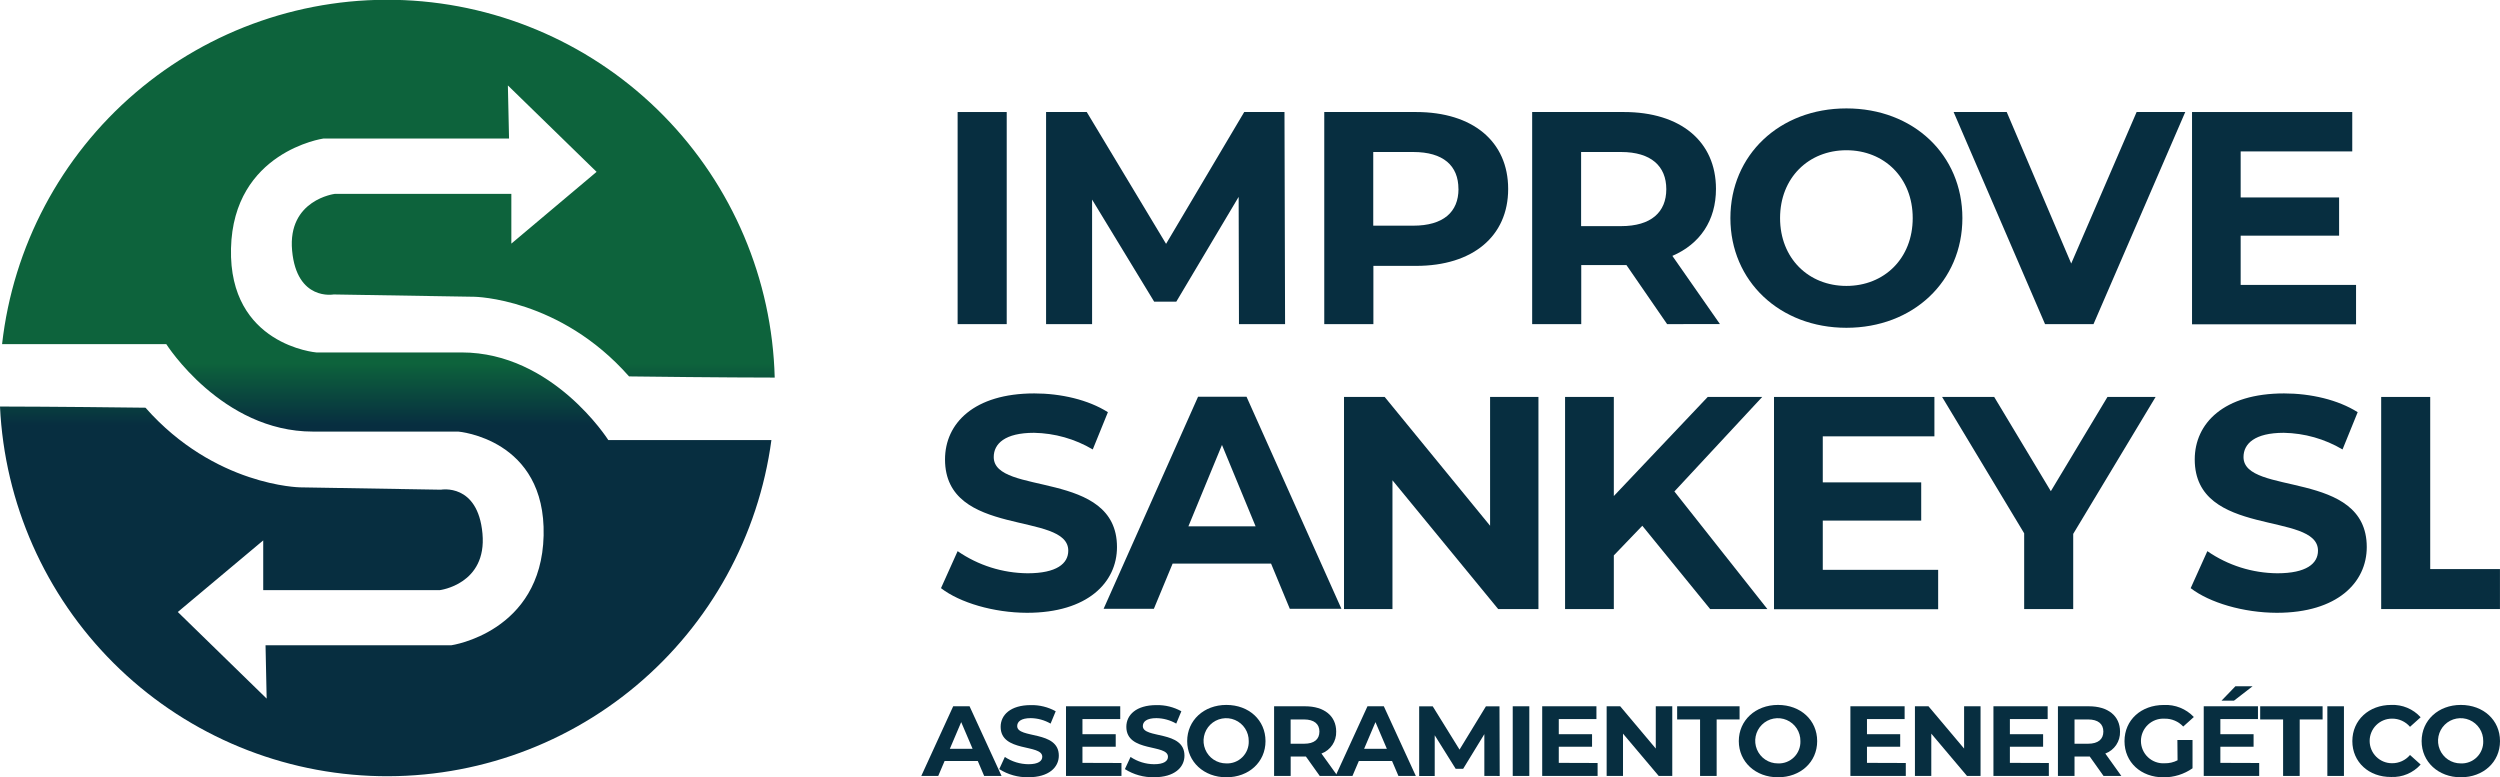 <svg width="267" height="83" viewBox="0 0 267 83" fill="none" xmlns="http://www.w3.org/2000/svg">
<g clip-path="url(#clip0_19_91)">
<path d="M49.312 37.641H33.789C33.789 37.641 24.425 36.873 24.671 26.531C24.917 16.19 34.523 14.799 34.523 14.799H54.366L54.241 9.124L63.716 18.354L54.612 26.019V20.706H35.758C35.758 20.706 30.704 21.334 31.197 26.758C31.689 32.183 35.633 31.448 35.633 31.448L50.669 31.695C50.669 31.695 59.787 31.816 67.182 40.2C76.638 40.321 82.29 40.326 82.739 40.326C82.468 29.839 78.23 19.846 70.882 12.364C63.533 4.881 53.621 0.468 43.147 0.014C32.673 -0.439 22.417 3.101 14.45 9.919C6.483 16.738 1.398 26.328 0.222 36.752H17.759C17.759 36.752 23.676 46.093 33.412 46.093H48.941C48.941 46.093 58.305 46.861 58.059 57.202C57.813 67.543 48.197 68.915 48.197 68.915H28.359L28.479 74.61L18.989 65.36L28.112 57.714V63.027H46.967C46.967 63.027 52.02 62.409 51.528 56.985C51.036 51.561 47.092 52.3 47.092 52.3L32.056 52.049C32.056 52.049 22.933 51.928 15.538 43.543C6.193 43.427 0.574 43.417 0 43.417C0.485 53.746 4.812 63.52 12.133 70.819C19.453 78.118 29.236 82.414 39.56 82.862C49.884 83.311 60.002 79.88 67.927 73.243C75.852 66.607 81.009 57.245 82.387 46.996H64.966C64.966 46.996 59.048 37.641 49.312 37.641Z" fill="url(#paint0_linear_19_91)"/>
<path d="M104.427 81.275H100.884L100.204 82.87H98.394L101.801 75.431H103.549L106.966 82.87H105.108L104.427 81.275ZM103.872 79.971L102.656 77.122L101.444 79.971H103.872Z" fill="#072E40"/>
<path d="M106.72 82.14L107.318 80.841C108.065 81.342 108.943 81.612 109.843 81.618C110.89 81.618 111.315 81.275 111.315 80.821C111.315 79.43 106.869 80.387 106.869 77.624C106.869 76.358 107.922 75.305 110.094 75.305C111.021 75.286 111.937 75.513 112.749 75.962L112.203 77.281C111.558 76.909 110.829 76.708 110.084 76.696C109.037 76.696 108.636 77.078 108.636 77.546C108.636 78.918 113.082 77.972 113.082 80.701C113.082 81.947 112.02 83.009 109.838 83.009C108.736 83.034 107.651 82.731 106.72 82.14Z" fill="#072E40"/>
<path d="M119.772 81.488V82.87H113.849V75.431H119.642V76.798H115.606V78.416H119.159V79.754H115.606V81.474L119.772 81.488Z" fill="#072E40"/>
<path d="M120.139 82.14L120.742 80.841C121.487 81.343 122.364 81.613 123.262 81.618C124.314 81.618 124.739 81.275 124.739 80.821C124.739 79.43 120.293 80.387 120.293 77.624C120.293 76.358 121.341 75.305 123.513 75.305C124.44 75.285 125.356 75.512 126.168 75.962L125.622 77.281C124.977 76.909 124.248 76.707 123.503 76.697C122.456 76.697 122.055 77.078 122.055 77.547C122.055 78.918 126.501 77.972 126.501 80.701C126.501 81.947 125.444 83.009 123.257 83.009C122.155 83.033 121.07 82.731 120.139 82.14Z" fill="#072E40"/>
<path d="M126.791 79.15C126.791 76.943 128.562 75.286 130.976 75.286C133.389 75.286 135.156 76.909 135.156 79.15C135.156 81.391 133.375 83.014 130.976 83.014C128.577 83.014 126.791 81.362 126.791 79.15ZM133.365 79.15C133.372 78.671 133.236 78.201 132.975 77.799C132.714 77.398 132.339 77.083 131.899 76.895C131.458 76.707 130.972 76.654 130.502 76.744C130.031 76.833 129.598 77.06 129.257 77.397C128.916 77.733 128.683 78.163 128.587 78.633C128.491 79.102 128.537 79.589 128.719 80.033C128.9 80.476 129.209 80.855 129.607 81.122C130.005 81.389 130.473 81.531 130.951 81.531C131.27 81.547 131.588 81.496 131.885 81.383C132.183 81.269 132.454 81.095 132.68 80.871C132.907 80.647 133.085 80.379 133.203 80.082C133.321 79.786 133.376 79.469 133.365 79.15Z" fill="#072E40"/>
<path d="M140.948 82.87L139.471 80.797H137.844V82.87H136.073V75.431H139.384C141.426 75.431 142.705 76.465 142.705 78.131C142.722 78.638 142.58 79.138 142.297 79.559C142.015 79.981 141.607 80.302 141.131 80.479L142.85 82.87H140.948ZM139.288 76.837H137.839V79.43H139.288C140.369 79.43 140.914 78.947 140.914 78.131C140.914 77.315 140.345 76.837 139.263 76.837H139.288Z" fill="#072E40"/>
<path d="M148.671 81.275H145.124L144.443 82.87H142.638L146.046 75.431H147.793L151.21 82.87H149.352L148.671 81.275ZM148.116 79.971L146.9 77.122L145.688 79.971H148.116Z" fill="#072E40"/>
<path d="M158.528 82.87V78.406L156.264 82.111H155.468L153.228 78.527V82.874H151.567V75.436H153.015L155.878 80.058L158.697 75.436H160.145L160.169 82.874L158.528 82.87Z" fill="#072E40"/>
<path d="M161.559 75.431H163.331V82.87H161.559V75.431Z" fill="#072E40"/>
<path d="M170.624 81.488V82.87H164.707V75.431H170.499V76.798H166.478V78.416H170.031V79.754H166.478V81.474L170.624 81.488Z" fill="#072E40"/>
<path d="M178.599 75.431V82.87H177.151L173.337 78.353V82.87H171.59V75.431H173.038L176.837 79.947V75.431H178.599Z" fill="#072E40"/>
<path d="M181.567 76.837H179.12V75.431H185.786V76.837H183.338V82.87H181.567V76.837Z" fill="#072E40"/>
<path d="M185.704 79.15C185.704 76.943 187.476 75.286 189.889 75.286C192.303 75.286 194.074 76.909 194.074 79.15C194.074 81.391 192.293 83.014 189.889 83.014C187.485 83.014 185.704 81.362 185.704 79.15ZM192.283 79.15C192.29 78.671 192.154 78.201 191.893 77.799C191.632 77.398 191.257 77.083 190.817 76.895C190.377 76.707 189.89 76.654 189.42 76.744C188.95 76.833 188.516 77.06 188.176 77.397C187.835 77.733 187.601 78.163 187.505 78.633C187.41 79.102 187.455 79.589 187.637 80.033C187.819 80.476 188.128 80.855 188.525 81.122C188.923 81.389 189.391 81.531 189.87 81.531C190.188 81.547 190.506 81.496 190.804 81.383C191.101 81.269 191.372 81.095 191.599 80.871C191.826 80.647 192.004 80.379 192.121 80.082C192.239 79.786 192.294 79.469 192.283 79.15Z" fill="#072E40"/>
<path d="M203.539 81.488V82.87H197.622V75.431H203.414V76.798H199.393V78.416H202.941V79.754H199.393V81.474L203.539 81.488Z" fill="#072E40"/>
<path d="M211.523 75.431V82.87H210.075L206.262 78.353V82.87H204.515V75.431H205.963L209.766 79.947V75.431H211.523Z" fill="#072E40"/>
<path d="M218.817 81.488V82.87H212.899V75.431H218.691V76.798H214.656V78.416H218.204V79.754H214.656V81.474L218.817 81.488Z" fill="#072E40"/>
<path d="M224.658 82.87L223.185 80.797H221.559V82.87H219.787V75.431H223.098C225.14 75.431 226.419 76.465 226.419 78.131C226.437 78.638 226.294 79.138 226.012 79.559C225.729 79.981 225.321 80.302 224.846 80.479L226.559 82.87H224.658ZM223.007 76.837H221.559V79.43H223.007C224.088 79.43 224.638 78.947 224.638 78.131C224.638 77.315 224.078 76.837 223.007 76.837Z" fill="#072E40"/>
<path d="M232.545 79.034H234.162V82.053C233.255 82.687 232.174 83.024 231.068 83.019C228.654 83.019 226.897 81.416 226.897 79.155C226.897 76.895 228.669 75.291 231.102 75.291C231.696 75.262 232.29 75.361 232.842 75.583C233.395 75.805 233.893 76.144 234.302 76.576L233.168 77.595C232.916 77.323 232.609 77.108 232.268 76.963C231.927 76.818 231.559 76.747 231.189 76.755C230.863 76.734 230.537 76.78 230.231 76.89C229.924 77.001 229.643 77.173 229.405 77.396C229.168 77.619 228.978 77.889 228.849 78.188C228.719 78.487 228.652 78.81 228.652 79.136C228.652 79.462 228.719 79.785 228.849 80.084C228.978 80.383 229.168 80.653 229.405 80.876C229.643 81.099 229.924 81.271 230.231 81.381C230.537 81.492 230.863 81.538 231.189 81.517C231.667 81.528 232.14 81.418 232.564 81.198L232.545 79.034Z" fill="#072E40"/>
<path d="M241.282 81.488V82.87H235.359V75.431H241.151V76.798H237.135V78.416H240.683V79.754H237.135V81.474L241.282 81.488ZM238.593 74.828H237.261L238.738 73.296H240.572L238.593 74.828Z" fill="#072E40"/>
<path d="M243.835 76.837H241.388V75.431H248.054V76.837H245.607V82.87H243.835V76.837Z" fill="#072E40"/>
<path d="M248.561 75.431H250.333V82.87H248.561V75.431Z" fill="#072E40"/>
<path d="M251.23 79.15C251.23 76.909 252.997 75.286 255.376 75.286C255.966 75.26 256.554 75.365 257.098 75.593C257.642 75.82 258.129 76.166 258.524 76.605L257.389 77.624C257.151 77.345 256.855 77.123 256.521 76.972C256.188 76.82 255.825 76.745 255.458 76.75C255.146 76.75 254.836 76.811 254.548 76.931C254.259 77.051 253.997 77.226 253.776 77.447C253.555 77.668 253.379 77.931 253.26 78.22C253.14 78.509 253.079 78.818 253.079 79.131C253.079 79.444 253.14 79.753 253.26 80.042C253.379 80.331 253.555 80.594 253.776 80.815C253.997 81.036 254.259 81.211 254.548 81.331C254.836 81.451 255.146 81.512 255.458 81.512C255.825 81.518 256.189 81.442 256.523 81.29C256.857 81.138 257.153 80.914 257.389 80.633L258.524 81.652C258.129 82.095 257.641 82.444 257.095 82.673C256.549 82.903 255.959 83.008 255.367 82.981C252.997 83 251.23 81.396 251.23 79.15Z" fill="#072E40"/>
<path d="M258.63 79.15C258.63 76.943 260.401 75.286 262.815 75.286C265.228 75.286 267 76.909 267 79.15C267 81.391 265.219 83.014 262.815 83.014C260.411 83.014 258.63 81.362 258.63 79.15ZM265.209 79.15C265.216 78.671 265.08 78.201 264.819 77.799C264.558 77.398 264.183 77.083 263.743 76.895C263.302 76.707 262.816 76.654 262.346 76.744C261.875 76.833 261.442 77.06 261.101 77.397C260.76 77.733 260.527 78.163 260.431 78.633C260.335 79.102 260.381 79.589 260.563 80.033C260.744 80.476 261.054 80.855 261.451 81.122C261.849 81.389 262.317 81.531 262.796 81.531C263.114 81.547 263.432 81.496 263.729 81.383C264.027 81.269 264.298 81.095 264.525 80.871C264.751 80.647 264.929 80.379 265.047 80.082C265.165 79.786 265.22 79.469 265.209 79.15Z" fill="#072E40"/>
<path d="M102.274 11.964H107.517V34.617H102.274V11.964Z" fill="#072E40"/>
<path d="M132.322 34.617L132.288 21.025L125.627 32.221H123.267L116.635 21.315V34.617H111.721V11.964H116.065L124.536 26.044L132.882 11.964H137.183L137.246 34.617H132.322Z" fill="#072E40"/>
<path d="M161.072 20.185C161.072 25.232 157.287 28.396 151.239 28.396H146.678V34.617H141.431V11.964H151.229C157.287 11.964 161.072 15.103 161.072 20.185ZM155.762 20.185C155.762 17.692 154.145 16.234 150.935 16.234H146.663V24.102H150.935C154.15 24.102 155.767 22.643 155.767 20.185H155.762Z" fill="#072E40"/>
<path d="M178.048 34.617L173.704 28.309H168.877V34.617H163.635V11.964H173.434C179.482 11.964 183.266 15.103 183.266 20.175C183.266 23.556 181.553 26.063 178.608 27.328L183.686 34.607L178.048 34.617ZM173.134 16.234H168.862V24.15H173.134C176.335 24.15 177.961 22.663 177.961 20.204C177.961 17.745 176.335 16.234 173.134 16.234Z" fill="#072E40"/>
<path d="M184.806 23.291C184.806 16.557 190.048 11.578 197.197 11.578C204.346 11.578 209.583 16.529 209.583 23.291C209.583 30.053 204.312 35.008 197.197 35.008C190.082 35.008 184.806 30.024 184.806 23.291ZM204.278 23.291C204.278 18.987 201.237 16.046 197.197 16.046C193.157 16.046 190.111 18.992 190.111 23.291C190.111 27.589 193.152 30.536 197.197 30.536C201.242 30.536 204.278 27.594 204.278 23.291Z" fill="#072E40"/>
<path d="M233.385 11.964L223.586 34.617H218.411L208.646 11.964H214.318L221.206 28.145L228.191 11.964H233.385Z" fill="#072E40"/>
<path d="M251.626 30.429V34.636H234.109V11.964H251.221V16.171H239.303V21.088H249.816V25.169H239.303V30.429H251.626Z" fill="#072E40"/>
<path d="M100.498 62.815L102.274 58.864C104.472 60.382 107.076 61.205 109.747 61.226C112.85 61.226 114.091 60.192 114.091 58.811C114.091 54.57 100.928 57.483 100.928 49.069C100.928 45.204 104.031 42.017 110.466 42.017C113.314 42.017 116.224 42.693 118.324 44.021L116.707 48.001C114.804 46.875 112.642 46.263 110.432 46.224C107.328 46.224 106.131 47.388 106.131 48.812C106.131 52.986 119.294 50.107 119.294 58.424C119.294 62.206 116.157 65.447 109.689 65.447C106.126 65.438 102.501 64.365 100.498 62.815Z" fill="#072E40"/>
<path d="M135.749 60.192H125.236L123.233 65.022H117.865L127.954 42.369H133.128L143.265 65.022H137.752L135.749 60.192ZM134.098 56.212L130.507 47.518L126.921 56.212H134.098Z" fill="#072E40"/>
<path d="M164.306 42.394V65.047H160.005L148.715 51.295V65.047H143.54V42.394H147.884L159.141 56.15V42.394H164.306Z" fill="#072E40"/>
<path d="M175.398 56.15L172.357 59.318V65.047H167.149V42.394H172.357V52.976L182.383 42.394H188.204L178.825 52.488L188.755 65.047H182.644L175.398 56.15Z" fill="#072E40"/>
<path d="M206.995 60.859V65.066H189.464V42.394H206.595V46.601H194.672V51.518H205.185V55.599H194.672V60.859H206.995Z" fill="#072E40"/>
<path d="M221.419 57.019V65.047H216.181V56.956L207.416 42.394H212.981L219.029 52.459L225.077 42.394H230.218L221.419 57.019Z" fill="#072E40"/>
<path d="M233.964 62.815L235.745 58.864C237.943 60.383 240.546 61.206 243.217 61.226C246.321 61.226 247.561 60.192 247.561 58.811C247.561 54.57 234.398 57.483 234.398 49.069C234.398 45.204 237.502 42.017 243.941 42.017C246.784 42.017 249.695 42.693 251.8 44.021L250.183 48.001C248.28 46.875 246.118 46.263 243.907 46.224C240.804 46.224 239.607 47.388 239.607 48.812C239.607 52.986 252.77 50.107 252.77 58.424C252.77 62.206 249.632 65.447 243.164 65.447C239.592 65.438 235.972 64.365 233.964 62.815Z" fill="#072E40"/>
<path d="M259.547 60.777V42.394H254.31V65.047H266.995V60.777H259.547Z" fill="#072E40"/>
</g>
<defs>
<linearGradient id="paint0_linear_19_91" x1="41.372" y1="84.352" x2="41.372" y2="1.478" gradientUnits="userSpaceOnUse">
<stop offset="0.47" stop-color="#072E40"/>
<stop offset="0.55" stop-color="#0D633C"/>
</linearGradient>
<clipPath id="clip0_19_91">
<rect width="267" height="83" fill="white"/>
</clipPath>
</defs>
</svg>
